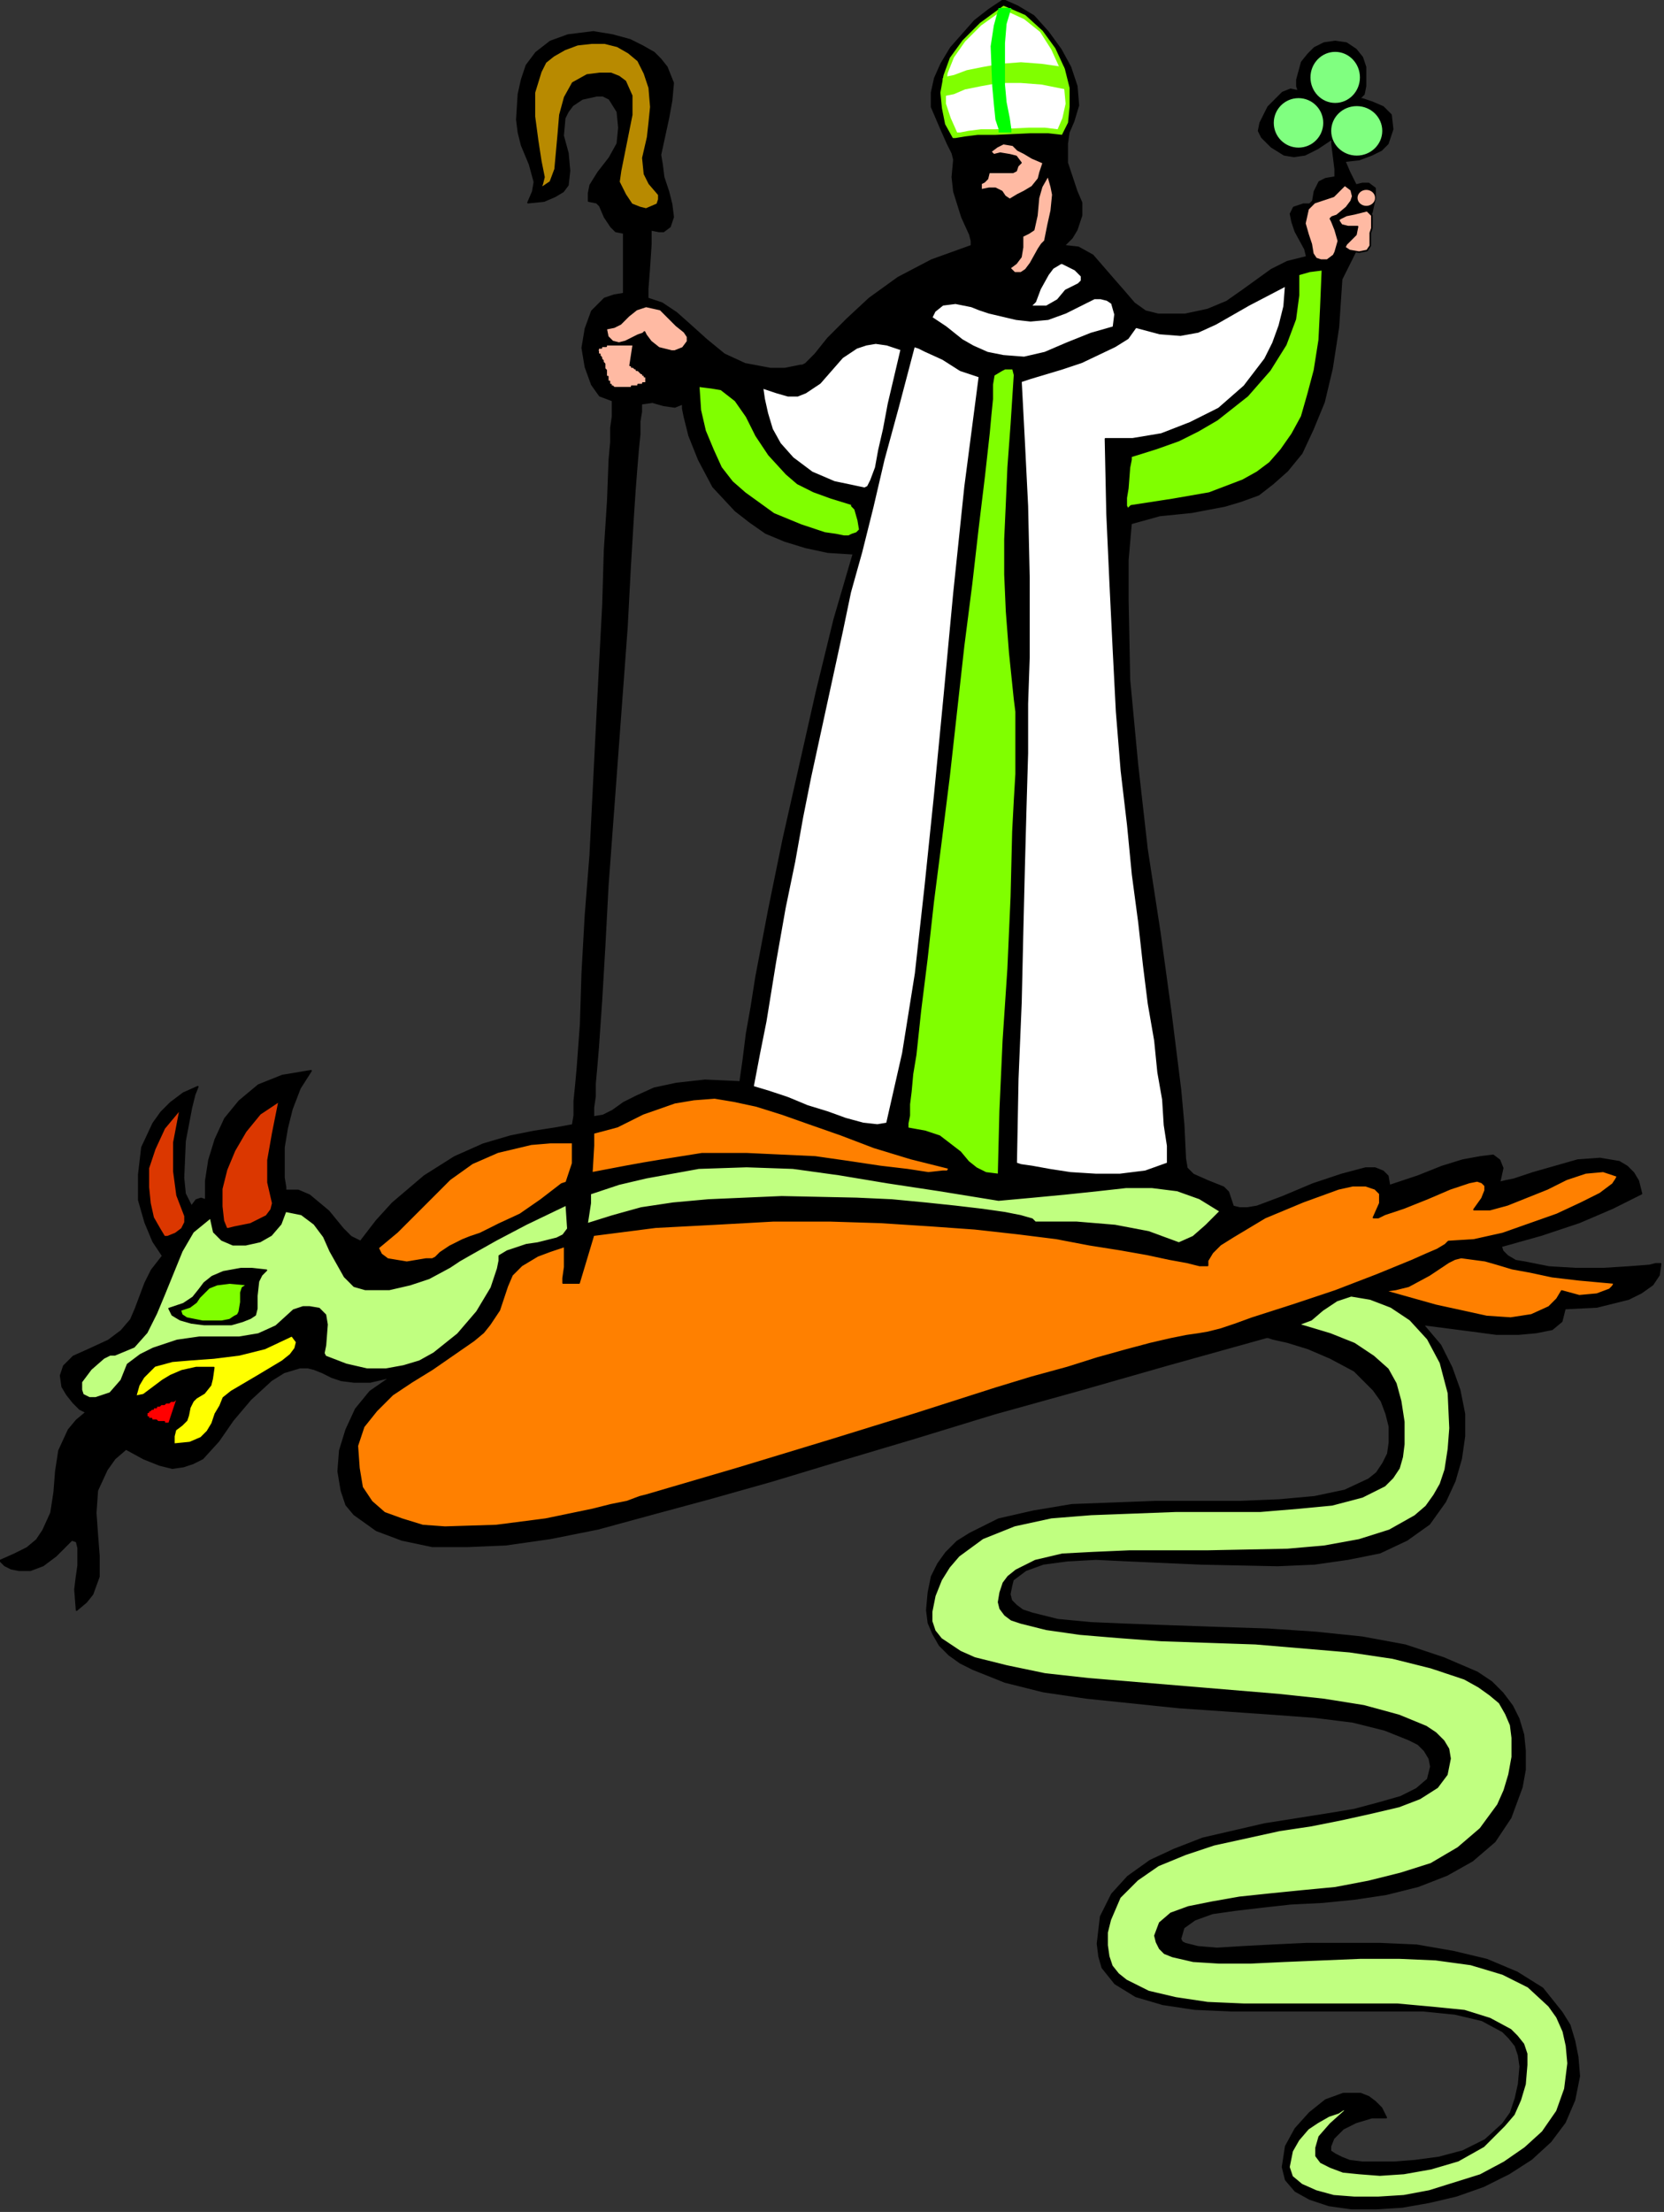<?xml version="1.0" encoding="UTF-8" standalone="no"?>
<svg
   xmlns:dc="http://purl.org/dc/elements/1.1/"
   xmlns:cc="http://creativecommons.org/ns#"
   xmlns:rdf="http://www.w3.org/1999/02/22-rdf-syntax-ns#"
   xmlns:svg="http://www.w3.org/2000/svg"
   xmlns="http://www.w3.org/2000/svg"
   xmlns:sodipodi="http://sodipodi.sourceforge.net/DTD/sodipodi-0.dtd"
   xmlns:inkscape="http://www.inkscape.org/namespaces/inkscape"
   version="1.0"
   width="88.33mm"
   height="117.37mm"
   id="svg79"
   sodipodi:docname="STPAT022.WMF">
  <rect width="100%" height="100%" fill="#333333" stroke="none"/>
  <sodipodi:namedview
     pagecolor="#ffffff"
     bordercolor="#666666"
     borderopacity="1"
     objecttolerance="10"
     gridtolerance="10"
     guidetolerance="10"
     inkscape:pageopacity="0"
     inkscape:pageshadow="2"
     inkscape:window-width="640"
     inkscape:window-height="480"
     id="namedview81" />
  <defs
     id="defs3">
    <pattern
       id="WMFhbasepattern"
       patternUnits="userSpaceOnUse"
       width="6"
       height="6"
       x="0"
       y="0" />
  </defs>
  <path
     style="fill:#000000;fill-rule:evenodd;fill-opacity:1;stroke:#000000;stroke-width:0.32px;stroke-linecap:round;stroke-linejoin:round;stroke-miterlimit:4;stroke-dasharray:none;stroke-opacity:1;"
     d="  M 272.679,19.842   L 273.639,18.882   L 273.959,17.282   L 273.959,13.441   L 273.319,11.521   L 272.039,9.921   L 270.119,8.641   L 267.878,8.321   L 265.638,8.641   L 263.718,9.601   L 262.438,10.881   L 261.157,12.481   L 260.197,16.002   L 260.197,17.282   L 260.517,18.242   L 258.917,17.922   L 257.317,18.562   L 254.436,21.442   L 252.836,24.643   L 252.516,26.243   L 253.156,27.523   L 255.077,29.443   L 257.637,31.043   L 259.557,31.363   L 261.798,31.043   L 264.358,29.763   L 267.238,27.843   L 267.238,28.803   L 267.878,33.923   L 267.878,35.524   L 265.958,35.844   L 264.678,36.484   L 263.718,38.404   L 263.398,40.324   L 262.758,40.964   L 261.478,40.964   L 259.557,41.604   L 258.917,42.884   L 259.237,44.485   L 259.877,46.405   L 261.798,49.925   L 262.118,51.205   L 262.118,51.525   L 258.277,52.485   L 255.077,54.086   L 249.316,58.246   L 246.115,60.486   L 242.275,62.086   L 237.794,63.046   L 232.353,63.046   L 229.793,62.406   L 227.553,60.806   L 225.632,58.566   L 223.392,56.006   L 219.231,51.205   L 216.351,49.605   L 213.471,49.285   L 215.071,47.685   L 216.031,46.085   L 216.991,43.204   L 216.991,40.644   L 216.031,38.404   L 214.111,32.643   L 214.111,28.803   L 214.431,26.563   L 215.391,24.322   L 216.351,21.122   L 216.031,17.282   L 214.751,13.441   L 212.831,9.921   L 210.27,6.401   L 207.39,3.2   L 204.189,1.28   L 201.309,0   L 198.428,1.92   L 195.548,4.16   L 190.747,9.601   L 188.827,12.801   L 187.547,15.682   L 186.907,18.562   L 186.907,21.442   L 188.827,25.923   L 190.107,28.803   L 191.067,30.723   L 191.387,32.003   L 191.067,35.524   L 191.387,38.404   L 192.988,43.524   L 194.588,47.045   L 194.908,48.325   L 194.908,49.285   L 186.907,52.165   L 180.186,55.686   L 174.425,59.846   L 169.944,64.007   L 166.104,67.847   L 163.543,71.047   L 161.623,72.967   L 160.983,73.287   L 160.663,73.287   L 157.463,73.928   L 154.582,73.928   L 149.461,72.967   L 145.301,71.047   L 141.78,68.167   L 138.58,65.287   L 135.699,62.726   L 132.819,60.806   L 129.939,59.846   L 129.939,57.926   L 130.259,53.765   L 130.579,48.965   L 130.579,46.085   L 132.179,46.405   L 133.139,46.405   L 134.419,45.445   L 135.059,43.524   L 134.739,40.964   L 134.099,38.404   L 133.139,35.524   L 132.819,32.963   L 132.499,31.043   L 134.099,23.682   L 134.739,20.162   L 135.059,16.642   L 133.779,13.441   L 132.499,11.841   L 131.219,10.561   L 128.978,9.281   L 126.418,8.001   L 122.898,7.041   L 119.057,6.401   L 113.936,7.041   L 110.416,8.321   L 107.535,10.561   L 105.615,13.121   L 104.655,16.002   L 104.015,18.882   L 103.695,24.002   L 104.015,26.563   L 104.655,29.123   L 106.255,32.963   L 107.215,36.484   L 106.895,38.404   L 105.935,40.644   L 109.136,40.324   L 111.376,39.364   L 112.976,38.404   L 113.936,37.124   L 114.256,34.244   L 113.936,30.723   L 112.976,27.203   L 113.296,23.682   L 113.936,22.402   L 114.896,21.122   L 116.817,19.842   L 119.697,19.202   L 120.977,19.202   L 122.258,19.842   L 123.858,22.402   L 124.178,25.603   L 123.858,28.803   L 122.258,31.683   L 120.017,34.564   L 118.417,37.124   L 118.097,38.724   L 118.097,40.324   L 119.697,40.644   L 120.337,41.284   L 121.297,43.524   L 122.578,45.445   L 123.538,46.405   L 125.138,46.725   L 125.138,58.886   L 123.218,59.206   L 121.297,59.846   L 118.737,62.406   L 117.457,65.927   L 116.817,69.767   L 117.457,73.608   L 118.737,77.128   L 120.337,79.368   L 122.898,80.328   L 122.898,83.529   L 122.578,85.769   L 122.578,88.649   L 122.258,92.169   L 121.937,100.49   L 121.297,110.411   L 120.977,121.292   L 120.337,133.454   L 119.697,145.935   L 118.417,171.538   L 117.457,183.699   L 116.817,195.22   L 116.497,205.461   L 115.857,214.102   L 115.537,217.622   L 115.217,220.823   L 115.217,223.703   L 114.896,225.623   L 111.376,226.263   L 107.215,226.903   L 102.415,227.863   L 96.974,229.463   L 91.213,232.024   L 85.132,235.864   L 78.731,241.305   L 75.531,244.825   L 72.33,248.985   L 70.41,248.025   L 68.81,246.425   L 65.929,242.905   L 62.089,239.705   L 59.849,238.744   L 57.288,238.744   L 57.288,238.104   L 56.968,236.184   L 56.968,230.104   L 57.608,226.263   L 58.568,222.423   L 60.169,218.262   L 62.409,214.742   L 56.648,215.702   L 51.847,217.622   L 48.007,220.823   L 45.126,224.343   L 43.206,228.503   L 41.926,232.664   L 41.286,236.824   L 41.286,240.665   L 40.326,240.345   L 39.366,240.665   L 38.406,241.945   L 37.125,239.384   L 36.805,236.184   L 37.125,228.823   L 38.406,222.103   L 39.046,219.542   L 39.686,217.942   L 36.805,219.222   L 34.245,221.143   L 32.325,223.063   L 30.724,225.303   L 28.484,230.104   L 27.844,235.544   L 27.844,240.665   L 29.124,245.145   L 30.724,248.985   L 32.645,251.866   L 30.404,254.746   L 29.124,257.306   L 27.204,262.427   L 26.244,264.667   L 24.323,266.907   L 21.763,268.827   L 17.603,270.748   L 14.722,272.028   L 12.802,273.948   L 12.162,275.868   L 12.482,278.108   L 13.442,279.709   L 14.722,281.309   L 16.002,282.589   L 17.282,283.229   L 15.362,284.829   L 13.762,286.749   L 11.842,290.91   L 11.202,295.07   L 10.882,299.231   L 10.241,303.391   L 8.641,306.911   L 7.361,308.832   L 5.441,310.432   L 2.88,311.712   L 0,312.992   L 0.32,313.312   L 0.96,313.952   L 2.24,314.592   L 3.841,314.912   L 6.081,314.912   L 8.641,313.952   L 11.202,312.032   L 14.402,308.832   L 15.362,309.152   L 15.682,310.432   L 15.682,313.952   L 15.362,316.192   L 15.042,318.753   L 15.362,322.913   L 17.282,321.313   L 18.563,319.713   L 19.843,316.192   L 19.843,312.032   L 19.523,307.871   L 19.203,303.391   L 19.523,298.911   L 21.443,294.75   L 23.043,292.51   L 25.284,290.59   L 28.804,292.51   L 32.005,293.79   L 34.565,294.43   L 36.805,294.11   L 38.726,293.47   L 40.646,292.51   L 43.846,288.99   L 46.727,284.829   L 50.247,280.669   L 54.408,276.828   L 56.968,275.228   L 60.169,274.268   L 61.769,274.268   L 63.049,274.588   L 64.649,275.228   L 66.57,276.188   L 68.49,276.828   L 71.05,277.148   L 74.251,277.148   L 78.411,276.188   L 74.251,279.069   L 71.37,282.589   L 69.45,286.749   L 68.17,290.91   L 67.85,295.07   L 68.49,298.911   L 69.45,301.791   L 71.05,303.711   L 75.531,306.911   L 80.652,308.832   L 86.732,310.112   L 93.773,310.112   L 101.455,309.792   L 110.416,308.512   L 120.017,306.591   L 130.579,303.711   L 142.42,300.511   L 154.902,296.99   L 168.664,292.83   L 183.706,288.349   L 199.389,283.549   L 216.671,278.748   L 234.594,273.628   L 254.116,268.187   L 254.436,268.187   L 255.397,268.507   L 258.277,269.148   L 262.438,270.428   L 266.918,272.348   L 271.719,274.908   L 275.56,278.748   L 277.16,280.989   L 278.12,283.549   L 278.76,286.109   L 278.76,289.31   L 278.44,291.55   L 277.48,293.47   L 276.2,295.39   L 274.599,296.67   L 269.799,298.911   L 263.718,300.191   L 256.677,300.831   L 248.996,301.151   L 232.033,301.151   L 215.071,301.791   L 207.39,303.071   L 200.349,304.671   L 194.588,307.551   L 192.028,309.152   L 189.787,311.392   L 188.187,313.632   L 186.907,316.192   L 186.267,319.393   L 185.947,322.913   L 186.267,325.473   L 187.227,327.714   L 188.507,329.954   L 190.427,331.874   L 192.668,333.474   L 195.228,334.754   L 201.629,337.314   L 209.31,339.235   L 217.951,340.515   L 236.514,342.435   L 255.077,343.715   L 263.718,344.355   L 271.399,345.315   L 277.8,346.915   L 282.601,348.836   L 284.521,349.796   L 285.801,351.076   L 286.761,352.676   L 287.081,354.276   L 286.441,356.836   L 284.201,358.757   L 281,360.357   L 276.52,361.637   L 271.719,362.917   L 265.958,363.877   L 253.796,365.797   L 241.315,368.678   L 235.554,370.918   L 230.753,373.158   L 226.272,376.358   L 223.072,379.879   L 220.832,384.359   L 220.192,389.8   L 220.512,392.36   L 221.152,394.6   L 223.712,397.801   L 227.873,400.361   L 233.313,401.961   L 239.714,402.921   L 247.075,403.241   L 285.481,403.241   L 291.882,403.881   L 297.323,405.161   L 301.483,407.402   L 302.763,408.682   L 304.044,410.282   L 304.684,412.202   L 305.004,414.442   L 304.684,417.963   L 304.044,420.843   L 303.083,423.723   L 301.483,425.964   L 297.963,429.164   L 293.482,431.404   L 288.681,432.684   L 283.881,433.324   L 279.72,433.644   L 276.52,433.644   L 273.319,433.644   L 270.759,433.324   L 269.159,432.684   L 267.878,432.044   L 266.918,431.404   L 266.918,430.444   L 267.558,428.844   L 269.479,426.924   L 272.039,425.644   L 275.239,424.683   L 278.12,424.683   L 277.16,422.763   L 275.88,421.483   L 274.599,420.523   L 272.999,419.883   L 269.479,419.883   L 265.958,421.163   L 262.758,423.723   L 259.877,426.924   L 257.957,430.444   L 257.317,434.604   L 257.957,437.165   L 259.877,439.405   L 262.758,441.005   L 266.598,442.285   L 271.079,442.925   L 276.2,442.925   L 281.32,442.605   L 286.761,441.645   L 292.202,440.365   L 297.643,438.445   L 302.763,435.885   L 307.244,433.004   L 311.085,429.484   L 313.965,425.644   L 315.885,421.163   L 316.845,416.363   L 316.525,412.522   L 315.885,409.322   L 314.925,406.122   L 313.325,403.561   L 309.484,398.761   L 304.364,395.56   L 298.283,393   L 291.562,391.4   L 284.201,390.12   L 276.84,389.8   L 262.118,389.8   L 255.397,390.12   L 249.316,390.44   L 244.195,390.76   L 240.354,390.44   L 237.794,389.8   L 237.154,389.48   L 236.834,388.84   L 237.474,386.6   L 239.714,384.999   L 243.235,383.719   L 247.716,383.079   L 253.156,382.439   L 258.917,381.799   L 265.318,381.479   L 271.719,380.839   L 278.12,379.879   L 284.521,378.279   L 290.282,376.038   L 295.402,373.158   L 299.883,369.318   L 303.083,364.517   L 305.324,358.437   L 305.964,354.916   L 305.964,351.076   L 305.644,347.876   L 304.684,344.675   L 303.404,342.115   L 301.483,339.555   L 299.243,337.314   L 296.363,335.394   L 289.642,332.514   L 281.96,329.954   L 273.319,328.354   L 264.038,327.393   L 254.436,326.753   L 244.515,326.433   L 235.234,326.113   L 226.593,325.793   L 218.911,325.473   L 212.19,324.833   L 207.07,323.553   L 205.149,322.913   L 203.869,321.953   L 202.909,320.993   L 202.589,319.713   L 202.909,318.113   L 203.229,316.832   L 205.79,314.912   L 209.31,313.632   L 214.111,312.992   L 219.872,312.672   L 226.593,312.992   L 240.995,313.632   L 256.357,313.952   L 263.718,313.632   L 270.439,312.672   L 276.84,311.392   L 282.28,308.832   L 286.761,305.631   L 289.962,301.151   L 291.882,296.99   L 293.162,292.51   L 293.802,288.029   L 293.802,283.549   L 292.842,278.748   L 291.242,274.268   L 289.001,269.788   L 285.481,265.627   L 295.402,266.907   L 300.203,267.547   L 304.684,267.547   L 308.204,267.227   L 311.405,266.587   L 313.325,264.987   L 313.965,262.427   L 320.366,262.107   L 326.767,260.507   L 329.327,259.227   L 331.568,257.626   L 332.848,255.706   L 333.168,253.466   L 332.208,253.466   L 330.927,253.786   L 326.767,254.106   L 321.646,254.426   L 316.205,254.426   L 310.765,254.106   L 305.964,253.146   L 304.044,252.826   L 302.443,251.866   L 301.483,250.906   L 301.163,249.946   L 309.164,247.705   L 316.845,245.145   L 323.566,242.265   L 329.327,239.384   L 328.687,236.824   L 327.727,235.224   L 326.447,233.944   L 324.847,232.984   L 321.006,232.344   L 316.525,232.664   L 307.564,235.224   L 303.724,236.504   L 302.123,236.824   L 300.843,237.144   L 301.483,234.264   L 300.843,232.664   L 299.563,231.704   L 297.003,232.024   L 293.482,232.664   L 289.321,233.944   L 284.521,235.864   L 278.76,237.784   L 278.44,235.864   L 277.48,234.904   L 275.88,234.264   L 273.959,234.264   L 269.159,235.544   L 263.398,237.464   L 257.317,240.025   L 252.196,241.945   L 250.276,242.265   L 248.676,242.265   L 247.395,241.945   L 247.075,240.985   L 246.435,239.064   L 245.475,238.104   L 242.275,236.824   L 239.394,235.544   L 238.114,234.264   L 237.794,232.344   L 237.474,225.623   L 236.834,218.582   L 234.914,203.221   L 232.673,186.899   L 230.113,170.257   L 228.193,153.296   L 226.593,136.334   L 226.272,120.332   L 226.272,112.331   L 226.913,104.971   L 232.673,103.371   L 239.074,102.731   L 245.795,101.45   L 248.996,100.49   L 252.516,99.21   L 255.397,96.97   L 258.277,94.41   L 261.157,90.889   L 263.398,86.089   L 265.638,80.648   L 267.238,73.928   L 268.519,65.607   L 269.159,56.006   L 272.359,49.605   L 275.239,42.564   L 275.88,39.684   L 275.88,37.764   L 274.599,36.804   L 273.319,36.804   L 272.039,37.124   L 270.759,34.564   L 269.799,32.323   L 272.679,32.003   L 275.239,31.043   L 277.16,30.083   L 278.44,28.803   L 279.4,25.923   L 279.08,23.042   L 277.48,21.442   L 275.239,20.482   L 273.319,19.842   L 272.679,19.842  z    M 171.225,111.051   L 166.104,110.731   L 161.623,109.771   L 157.463,108.491   L 153.622,106.891   L 150.422,104.651   L 147.541,102.41   L 143.061,97.61   L 140.18,92.169   L 138.26,87.369   L 137.3,83.529   L 136.98,81.928   L 136.98,80.968   L 135.379,81.608   L 133.139,81.288   L 130.899,80.648   L 128.658,80.968   L 128.658,82.568   L 128.338,84.489   L 128.338,87.049   L 128.018,90.249   L 127.698,94.09   L 127.378,98.25   L 127.058,103.051   L 126.418,113.612   L 125.778,125.773   L 121.937,177.618   L 121.297,189.779   L 120.657,200.661   L 120.017,209.941   L 119.697,213.782   L 119.377,217.302   L 119.377,219.862   L 119.057,222.103   L 119.057,224.023   L 120.977,223.703   L 122.898,222.743   L 125.138,221.143   L 127.698,219.862   L 131.219,218.262   L 135.699,217.302   L 141.46,216.662   L 148.501,216.982   L 149.141,212.502   L 149.781,207.381   L 150.742,201.941   L 151.702,195.86   L 154.262,182.419   L 157.143,168.337   L 163.863,138.574   L 167.384,124.173   L 171.225,111.051  z   "
     id="path5" />
  <ellipse
     style="fill:#80ff80;fill-rule:evenodd;fill-opacity:1;stroke:#000000;stroke-width:0.32px;stroke-linecap:round;stroke-linejoin:round;stroke-miterlimit:4;stroke-dasharray:none;stroke-opacity:1;"
     cx="260.517"
     cy="24.643"
     rx="5.121"
     ry="5.121"
     id="ellipse7" />
  <ellipse
     style="fill:#80ff80;fill-rule:evenodd;fill-opacity:1;stroke:#000000;stroke-width:0.32px;stroke-linecap:round;stroke-linejoin:round;stroke-miterlimit:4;stroke-dasharray:none;stroke-opacity:1;"
     cx="267.878"
     cy="15.522"
     rx="5.121"
     ry="5.281"
     id="ellipse9" />
  <ellipse
     style="fill:#80ff80;fill-rule:evenodd;fill-opacity:1;stroke:#000000;stroke-width:0.32px;stroke-linecap:round;stroke-linejoin:round;stroke-miterlimit:4;stroke-dasharray:none;stroke-opacity:1;"
     cx="272.199"
     cy="26.243"
     rx="5.281"
     ry="5.121"
     id="ellipse11" />
  <path
     style="fill:#80ff00;fill-rule:evenodd;fill-opacity:1;stroke:#000000;stroke-width:0.32px;stroke-linecap:round;stroke-linejoin:round;stroke-miterlimit:4;stroke-dasharray:none;stroke-opacity:1;"
     d="  M 201.309,0.96   L 196.508,4.48   L 192.988,8.001   L 190.427,11.521   L 189.147,15.042   L 188.507,18.562   L 188.827,21.762   L 189.467,24.963   L 191.067,27.843   L 191.707,27.843   L 193.628,27.523   L 196.188,27.203   L 199.709,27.203   L 206.75,26.883   L 210.27,26.883   L 213.151,27.203   L 214.431,24.643   L 214.751,21.442   L 214.751,17.602   L 213.791,13.761   L 211.87,9.601   L 209.31,6.081   L 205.79,2.88   L 201.309,0.96  z "
     id="path13" />
  <path
     style="fill:#ffffff;fill-rule:evenodd;fill-opacity:1;stroke:none;"
     d="  M 201.309,1.92   L 196.828,5.121   L 193.628,8.321   L 191.387,11.521   L 190.107,14.722   L 189.787,17.922   L 189.787,20.802   L 190.747,23.682   L 192.028,26.563   L 192.668,26.563   L 194.268,26.243   L 196.828,25.923   L 199.709,25.923   L 206.43,25.603   L 209.63,25.603   L 212.19,25.923   L 213.151,23.682   L 213.791,20.802   L 213.471,17.282   L 212.51,13.441   L 210.91,9.921   L 208.67,6.401   L 205.469,3.84   L 201.309,1.92  z "
     id="path15" />
  <path
     style="fill:#80ff00;fill-rule:evenodd;fill-opacity:1;stroke:none;"
     d="  M 189.147,15.682   L 189.147,19.522   L 189.787,19.202   L 191.387,18.882   L 193.628,17.922   L 196.828,17.282   L 200.349,16.642   L 204.829,16.642   L 208.99,16.962   L 213.791,17.922   L 213.791,15.362   L 213.471,13.441   L 208.99,12.801   L 204.829,12.481   L 200.669,12.801   L 197.148,13.441   L 193.948,14.081   L 191.387,15.042   L 189.787,15.362   L 189.147,15.682  z "
     id="path17" />
  <path
     style="fill:#00ff00;fill-rule:evenodd;fill-opacity:1;stroke:none;"
     d="  M 200.349,1.6   L 199.389,5.121   L 198.749,9.281   L 199.069,17.282   L 199.389,20.802   L 199.709,24.002   L 200.349,25.923   L 200.349,26.563   L 202.909,26.563   L 202.909,25.923   L 202.589,23.682   L 201.949,20.482   L 201.629,16.962   L 201.629,8.641   L 201.949,4.8   L 202.909,1.6   L 200.349,1.6  z "
     id="path19" />
  <path
     style="fill:#ffbaa3;fill-rule:evenodd;fill-opacity:1;stroke:#000000;stroke-width:0.32px;stroke-linecap:round;stroke-linejoin:round;stroke-miterlimit:4;stroke-dasharray:none;stroke-opacity:1;"
     d="  M 209.31,32.643   L 207.07,31.683   L 205.469,30.723   L 204.189,30.083   L 203.229,29.123   L 201.309,28.803   L 200.029,29.443   L 198.749,30.403   L 199.389,31.043   L 200.669,30.723   L 202.589,31.043   L 203.869,31.363   L 204.829,32.643   L 204.189,33.283   L 203.869,34.244   L 203.229,34.564   L 198.428,34.564   L 198.108,35.844   L 197.468,36.484   L 196.828,36.804   L 196.828,38.084   L 198.428,37.764   L 199.709,37.764   L 200.989,38.404   L 201.629,39.364   L 202.589,40.004   L 204.189,39.044   L 205.469,38.404   L 207.07,37.444   L 208.35,35.844   L 208.67,34.564   L 209.31,32.643  z "
     id="path21" />
  <path
     style="fill:#ffbaa3;fill-rule:evenodd;fill-opacity:1;stroke:#000000;stroke-width:0.32px;stroke-linecap:round;stroke-linejoin:round;stroke-miterlimit:4;stroke-dasharray:none;stroke-opacity:1;"
     d="  M 210.27,35.204   L 208.99,37.444   L 208.35,39.684   L 208.03,43.204   L 207.39,46.085   L 206.43,46.725   L 205.149,47.365   L 205.149,49.605   L 204.829,51.525   L 203.869,52.805   L 202.589,53.765   L 203.549,54.726   L 204.829,54.726   L 205.79,54.086   L 206.75,52.805   L 208.35,49.925   L 208.99,48.965   L 209.63,48.325   L 210.27,45.125   L 210.91,42.244   L 211.23,39.044   L 210.91,37.444   L 210.27,35.204  z "
     id="path23" />
  <path
     style="fill:#ffffff;fill-rule:evenodd;fill-opacity:1;stroke:#000000;stroke-width:0.32px;stroke-linecap:round;stroke-linejoin:round;stroke-miterlimit:4;stroke-dasharray:none;stroke-opacity:1;"
     d="  M 212.831,52.805   L 211.23,53.765   L 210.27,55.046   L 208.67,57.926   L 207.71,60.486   L 207.07,61.126   L 206.11,61.446   L 209.95,61.446   L 212.19,60.166   L 213.791,58.246   L 216.351,56.966   L 216.991,56.326   L 216.991,55.366   L 215.711,54.086   L 213.791,53.125   L 213.151,52.805   L 212.831,52.805  z "
     id="path25" />
  <path
     style="fill:#ffffff;fill-rule:evenodd;fill-opacity:1;stroke:#000000;stroke-width:0.32px;stroke-linecap:round;stroke-linejoin:round;stroke-miterlimit:4;stroke-dasharray:none;stroke-opacity:1;"
     d="  M 180.826,70.087   L 177.946,69.127   L 175.705,68.807   L 173.785,69.127   L 171.865,69.767   L 168.984,71.687   L 164.504,76.808   L 161.623,78.728   L 160.023,79.368   L 158.103,79.368   L 155.862,78.728   L 152.982,77.768   L 153.302,80.008   L 153.942,82.888   L 154.902,86.089   L 156.502,88.969   L 159.063,91.849   L 162.903,94.73   L 167.384,96.65   L 173.465,97.93   L 174.105,97.61   L 174.745,96.33   L 175.705,93.77   L 176.345,90.249   L 177.305,86.089   L 178.266,80.968   L 180.826,70.087  z "
     id="path27" />
  <path
     style="fill:#ffbaa3;fill-rule:evenodd;fill-opacity:1;stroke:#000000;stroke-width:0.32px;stroke-linecap:round;stroke-linejoin:round;stroke-miterlimit:4;stroke-dasharray:none;stroke-opacity:1;"
     d="  M 129.619,61.446   L 127.698,62.086   L 126.098,63.366   L 124.498,64.967   L 123.218,65.607   L 121.617,65.927   L 121.937,67.527   L 122.898,68.487   L 124.178,68.807   L 125.458,68.487   L 128.018,67.207   L 128.978,66.887   L 129.299,66.567   L 129.619,67.207   L 130.579,68.487   L 132.179,69.767   L 134.739,70.407   L 135.379,70.407   L 136.98,69.767   L 137.94,68.487   L 137.94,67.527   L 137.3,66.567   L 135.699,65.287   L 135.059,64.647   L 134.099,63.687   L 132.499,62.086   L 129.619,61.446  z "
     id="path29" />
  <path
     style="fill:#ffbaa3;fill-rule:evenodd;fill-opacity:1;stroke:#000000;stroke-width:0.32px;stroke-linecap:round;stroke-linejoin:round;stroke-miterlimit:4;stroke-dasharray:none;stroke-opacity:1;"
     d="  M 127.058,69.127   L 121.617,69.127   L 121.617,69.447   L 120.657,69.447   L 120.657,69.767   L 120.017,69.767   L 120.017,70.087   L 119.697,70.087   L 120.017,70.407   L 120.017,71.047   L 120.337,71.047   L 120.337,71.367   L 120.657,71.687   L 120.657,72.007   L 120.977,72.327   L 120.977,72.647   L 121.297,72.967   L 121.297,73.928   L 121.617,74.248   L 121.617,75.528   L 121.937,75.528   L 121.937,76.488   L 122.258,76.488   L 122.258,77.128   L 122.578,77.128   L 122.578,77.448   L 122.898,77.448   L 123.218,77.768   L 126.738,77.768   L 126.738,77.448   L 128.018,77.448   L 128.018,77.128   L 128.978,77.128   L 128.978,76.808   L 129.619,76.808   L 129.619,75.528   L 129.299,75.528   L 129.299,75.208   L 128.978,75.208   L 128.978,74.888   L 128.658,74.888   L 128.018,74.248   L 127.698,74.248   L 127.698,73.928   L 127.378,73.928   L 127.058,73.608   L 126.738,73.608   L 126.738,73.287   L 126.418,73.287   L 127.058,69.127  z "
     id="path31" />
  <path
     style="fill:#80ff00;fill-rule:evenodd;fill-opacity:1;stroke:#000000;stroke-width:0.32px;stroke-linecap:round;stroke-linejoin:round;stroke-miterlimit:4;stroke-dasharray:none;stroke-opacity:1;"
     d="  M 170.905,101.13   L 166.744,99.85   L 163.223,98.57   L 160.023,96.97   L 157.783,95.05   L 154.262,91.209   L 151.702,87.369   L 149.781,83.529   L 147.541,80.328   L 144.661,78.088   L 142.74,77.768   L 140.18,77.448   L 140.5,82.248   L 141.46,86.409   L 143.061,90.249   L 144.661,93.77   L 146.901,96.65   L 149.461,98.89   L 155.222,103.051   L 160.663,105.291   L 165.464,106.891   L 167.704,107.211   L 169.304,107.531   L 170.264,107.531   L 170.905,107.211   L 171.865,106.891   L 172.505,106.251   L 172.185,104.331   L 171.545,102.09   L 170.905,101.45   L 170.905,101.13  z "
     id="path33" />
  <path
     style="fill:#80ff00;fill-rule:evenodd;fill-opacity:1;stroke:#000000;stroke-width:0.32px;stroke-linecap:round;stroke-linejoin:round;stroke-miterlimit:4;stroke-dasharray:none;stroke-opacity:1;"
     d="  M 226.913,91.529   L 232.033,89.929   L 236.514,88.329   L 240.354,86.409   L 244.195,84.169   L 250.276,79.368   L 254.757,74.248   L 257.957,69.127   L 259.877,64.007   L 260.517,59.206   L 260.517,55.046   L 262.758,54.406   L 265.318,54.086   L 264.998,61.766   L 264.678,68.167   L 263.718,74.248   L 262.438,79.048   L 261.157,83.529   L 259.237,87.049   L 256.997,90.249   L 254.757,92.809   L 252.196,94.73   L 249.316,96.33   L 242.595,98.89   L 235.234,100.17   L 226.913,101.45   L 226.272,102.09   L 225.952,101.45   L 225.952,99.85   L 226.272,97.93   L 226.593,93.77   L 226.913,92.169   L 226.913,91.529  z "
     id="path35" />
  <path
     style="fill:#80ff00;fill-rule:evenodd;fill-opacity:1;stroke:#000000;stroke-width:0.32px;stroke-linecap:round;stroke-linejoin:round;stroke-miterlimit:4;stroke-dasharray:none;stroke-opacity:1;"
     d="  M 203.549,75.208   L 203.229,73.928   L 201.629,73.928   L 200.989,74.248   L 199.389,75.208   L 199.069,77.128   L 199.069,80.008   L 198.749,83.209   L 198.428,86.729   L 197.468,95.37   L 196.188,105.931   L 194.908,117.132   L 193.308,129.613   L 190.427,155.536   L 188.827,168.337   L 187.227,180.818   L 185.947,192.34   L 184.666,202.581   L 183.706,211.542   L 183.066,215.382   L 182.746,218.902   L 182.426,221.463   L 182.426,223.703   L 182.106,225.303   L 182.106,226.263   L 185.627,226.903   L 188.507,227.863   L 192.668,231.064   L 194.268,232.984   L 195.868,234.264   L 197.788,235.224   L 200.349,235.544   L 200.669,222.743   L 201.309,208.661   L 202.269,194.26   L 202.909,179.858   L 203.229,166.737   L 203.549,160.656   L 203.869,155.216   L 203.869,142.735   L 203.549,140.174   L 202.589,130.893   L 201.949,122.573   L 201.629,115.212   L 201.629,108.171   L 201.949,101.13   L 202.269,93.77   L 202.909,85.129   L 203.549,75.208  z "
     id="path37" />
  <path
     style="fill:#ffffff;fill-rule:evenodd;fill-opacity:1;stroke:#000000;stroke-width:0.32px;stroke-linecap:round;stroke-linejoin:round;stroke-miterlimit:4;stroke-dasharray:none;stroke-opacity:1;"
     d="  M 257.957,57.286   L 250.596,61.126   L 243.875,64.967   L 240.354,66.567   L 236.834,67.207   L 232.673,66.887   L 227.873,65.607   L 226.272,67.847   L 223.712,69.447   L 216.991,72.647   L 213.151,73.928   L 206.75,75.848   L 204.829,76.488   L 205.469,88.649   L 206.11,101.45   L 206.43,115.852   L 206.43,131.853   L 206.11,141.134   L 206.11,151.055   L 205.79,161.937   L 205.469,173.778   L 205.149,186.899   L 204.829,200.981   L 204.189,216.342   L 203.869,233.304   L 204.829,233.624   L 207.07,233.944   L 210.59,234.584   L 214.751,235.224   L 219.872,235.544   L 224.672,235.544   L 229.793,234.904   L 234.274,233.304   L 234.274,229.784   L 233.634,225.623   L 233.313,220.503   L 232.353,215.062   L 231.713,208.661   L 230.433,201.301   L 229.473,193.62   L 228.513,184.979   L 227.233,175.378   L 226.272,165.457   L 224.992,154.576   L 224.032,142.735   L 223.392,130.253   L 222.752,117.132   L 222.112,103.051   L 221.792,88.009   L 227.233,88.009   L 232.993,87.049   L 238.754,84.809   L 244.515,81.928   L 249.636,77.448   L 253.796,72.007   L 255.397,68.807   L 256.677,65.287   L 257.637,61.446   L 257.957,57.286  z "
     id="path39" />
  <path
     style="fill:#ffffff;fill-rule:evenodd;fill-opacity:1;stroke:#000000;stroke-width:0.32px;stroke-linecap:round;stroke-linejoin:round;stroke-miterlimit:4;stroke-dasharray:none;stroke-opacity:1;"
     d="  M 196.508,75.528   L 192.668,74.248   L 189.147,72.007   L 185.627,70.407   L 184.346,69.767   L 183.386,69.447   L 180.186,81.608   L 177.305,92.169   L 175.065,101.77   L 172.825,110.731   L 170.584,118.732   L 168.984,126.413   L 162.583,155.856   L 160.983,163.857   L 159.383,172.818   L 157.463,182.099   L 155.542,192.98   L 153.622,204.821   L 152.342,211.222   L 151.062,217.942   L 154.262,218.902   L 158.103,220.183   L 161.943,221.783   L 166.104,223.063   L 169.624,224.343   L 173.145,225.303   L 176.025,225.623   L 177.946,225.303   L 181.146,211.222   L 183.706,195.22   L 185.627,177.938   L 187.547,159.376   L 189.467,139.534   L 191.387,119.052   L 193.628,97.61   L 196.508,75.528  z "
     id="path41" />
  <path
     style="fill:#ffffff;fill-rule:evenodd;fill-opacity:1;stroke:#000000;stroke-width:0.32px;stroke-linecap:round;stroke-linejoin:round;stroke-miterlimit:4;stroke-dasharray:none;stroke-opacity:1;"
     d="  M 217.631,60.806   L 213.791,62.726   L 210.27,64.007   L 206.75,64.327   L 203.869,64.007   L 198.428,62.726   L 196.508,62.086   L 194.908,61.446   L 191.707,60.806   L 189.147,61.126   L 187.547,62.406   L 186.907,63.687   L 189.787,65.607   L 192.988,68.167   L 195.228,69.447   L 198.108,70.727   L 201.309,71.367   L 205.469,71.687   L 209.63,70.727   L 214.111,68.807   L 218.911,66.887   L 223.392,65.607   L 223.712,63.046   L 223.072,60.806   L 222.112,60.166   L 220.832,59.846   L 219.551,59.846   L 217.631,60.806  z "
     id="path43" />
  <path
     style="fill:#ffbaa3;fill-rule:evenodd;fill-opacity:1;stroke:#000000;stroke-width:0.32px;stroke-linecap:round;stroke-linejoin:round;stroke-miterlimit:4;stroke-dasharray:none;stroke-opacity:1;"
     d="  M 262.438,41.924   L 263.718,40.644   L 267.558,39.364   L 269.799,37.124   L 271.079,38.084   L 271.399,39.364   L 271.079,40.324   L 270.119,41.604   L 268.198,43.204   L 267.238,43.524   L 266.918,43.844   L 267.238,44.485   L 267.878,46.085   L 268.519,48.325   L 267.878,50.565   L 267.558,51.205   L 266.278,52.165   L 264.998,52.165   L 264.038,51.845   L 263.398,50.885   L 263.078,48.965   L 262.438,47.045   L 261.798,44.805   L 262.438,41.924  z "
     id="path45" />
  <ellipse
     style="fill:#ffbaa3;fill-rule:evenodd;fill-opacity:1;stroke:none;"
     cx="274.119"
     cy="39.684"
     rx="1.76"
     ry="1.6"
     id="ellipse47" />
  <path
     style="fill:#ffbaa3;fill-rule:evenodd;fill-opacity:1;stroke:#000000;stroke-width:0.32px;stroke-linecap:round;stroke-linejoin:round;stroke-miterlimit:4;stroke-dasharray:none;stroke-opacity:1;"
     d="  M 274.279,42.244   L 271.719,42.884   L 270.119,43.204   L 268.839,43.844   L 268.519,44.165   L 269.159,45.125   L 270.439,45.445   L 272.359,45.445   L 272.039,47.045   L 270.119,48.965   L 269.799,49.605   L 270.759,50.245   L 272.679,50.565   L 274.279,50.245   L 274.919,49.285   L 274.919,46.725   L 275.239,45.765   L 275.239,43.204   L 274.279,42.244  z "
     id="path49" />
  <path
     style="fill:#b88a00;fill-rule:evenodd;fill-opacity:1;stroke:#000000;stroke-width:0.32px;stroke-linecap:round;stroke-linejoin:round;stroke-miterlimit:4;stroke-dasharray:none;stroke-opacity:1;"
     d="  M 132.179,39.044   L 130.259,36.804   L 129.299,34.884   L 128.978,31.683   L 129.939,27.523   L 130.259,24.643   L 130.579,21.442   L 130.259,17.602   L 129.299,14.722   L 128.018,12.161   L 126.098,10.561   L 123.858,9.281   L 121.297,8.641   L 118.737,8.641   L 115.857,8.961   L 113.296,9.921   L 111.056,11.201   L 109.456,12.481   L 108.496,14.401   L 107.215,18.562   L 107.215,23.362   L 107.855,28.163   L 108.496,32.323   L 109.136,35.524   L 108.816,36.804   L 108.496,37.764   L 110.416,36.484   L 111.376,33.923   L 112.016,26.883   L 112.336,23.042   L 113.296,19.522   L 114.896,16.642   L 117.777,15.042   L 120.337,14.722   L 122.578,14.722   L 124.178,15.362   L 125.458,16.322   L 126.738,19.202   L 126.738,23.042   L 125.138,31.043   L 124.498,34.244   L 124.178,36.484   L 125.458,39.044   L 126.738,40.964   L 128.338,41.604   L 129.619,41.924   L 131.859,40.964   L 132.179,40.004   L 132.179,39.044  z "
     id="path51" />
  <path
     style="fill:#db3700;fill-rule:evenodd;fill-opacity:1;stroke:#000000;stroke-width:0.32px;stroke-linecap:round;stroke-linejoin:round;stroke-miterlimit:4;stroke-dasharray:none;stroke-opacity:1;"
     d="  M 36.165,222.423   L 32.965,226.263   L 31.044,230.424   L 29.764,234.264   L 29.764,238.104   L 30.084,241.305   L 30.724,244.185   L 32.005,246.425   L 32.965,248.025   L 33.605,248.025   L 35.205,247.385   L 36.485,246.425   L 37.125,245.145   L 37.125,243.865   L 35.525,239.705   L 34.885,234.904   L 34.885,229.143   L 36.165,222.423  z "
     id="path53" />
  <path
     style="fill:#c0ff80;fill-rule:evenodd;fill-opacity:1;stroke:#000000;stroke-width:0.32px;stroke-linecap:round;stroke-linejoin:round;stroke-miterlimit:4;stroke-dasharray:none;stroke-opacity:1;"
     d="  M 113.616,241.625   L 105.615,245.465   L 99.534,248.665   L 94.414,251.546   L 92.173,252.826   L 90.253,254.106   L 86.092,256.346   L 82.252,257.626   L 78.091,258.586   L 73.291,258.586   L 71.05,257.946   L 69.13,256.026   L 66.25,250.906   L 64.969,248.025   L 63.049,245.465   L 60.489,243.545   L 57.288,242.905   L 56.328,245.465   L 54.408,247.705   L 52.167,248.985   L 49.287,249.626   L 46.727,249.626   L 44.486,248.665   L 42.886,247.065   L 42.246,244.185   L 38.726,247.065   L 36.485,250.906   L 32.965,259.547   L 31.364,263.387   L 29.444,267.227   L 26.884,270.108   L 23.043,271.708   L 22.083,271.708   L 20.803,272.348   L 18.243,274.588   L 16.322,277.148   L 16.322,278.748   L 16.642,279.709   L 17.923,280.349   L 19.203,280.349   L 22.083,279.389   L 24.323,276.828   L 25.604,273.628   L 28.164,271.708   L 30.724,270.428   L 35.525,268.827   L 40.006,268.187   L 48.007,268.187   L 51.847,267.547   L 55.368,265.947   L 58.888,262.747   L 60.809,262.107   L 62.089,262.107   L 64.009,262.427   L 65.289,263.707   L 65.609,265.627   L 65.289,269.788   L 64.969,271.388   L 65.289,272.028   L 69.45,273.628   L 73.611,274.588   L 77.451,274.588   L 80.972,273.948   L 84.172,272.988   L 87.052,271.388   L 91.853,267.547   L 95.694,263.067   L 98.574,258.266   L 99.854,254.426   L 100.174,252.826   L 100.174,251.866   L 101.775,250.906   L 105.615,249.626   L 107.855,249.305   L 111.696,248.345   L 112.976,247.705   L 113.936,246.425   L 113.616,241.625  z "
     id="path55" />
  <path
     style="fill:#000000;fill-rule:evenodd;fill-opacity:1;stroke:#000000;stroke-width:0.32px;stroke-linecap:round;stroke-linejoin:round;stroke-miterlimit:4;stroke-dasharray:none;stroke-opacity:1;"
     d="  M 53.448,254.746   L 50.567,254.426   L 48.327,254.426   L 44.806,255.066   L 42.566,256.026   L 40.966,257.306   L 40.006,258.586   L 38.726,260.187   L 36.805,261.467   L 33.925,262.427   L 34.565,263.707   L 36.165,264.667   L 38.406,265.307   L 40.966,265.627   L 46.407,265.627   L 48.647,264.987   L 50.247,264.347   L 51.207,263.707   L 51.527,262.427   L 51.527,259.867   L 51.847,256.986   L 52.488,255.706   L 53.448,254.746  z "
     id="path57" />
  <path
     style="fill:#80ff00;fill-rule:evenodd;fill-opacity:1;stroke:#000000;stroke-width:0.32px;stroke-linecap:round;stroke-linejoin:round;stroke-miterlimit:4;stroke-dasharray:none;stroke-opacity:1;"
     d="  M 49.607,257.626   L 46.087,257.306   L 43.526,257.626   L 41.926,258.266   L 40.006,260.187   L 39.366,261.147   L 38.085,262.107   L 36.165,262.747   L 36.485,263.707   L 37.445,264.347   L 40.646,264.987   L 44.486,264.987   L 46.087,264.667   L 47.047,264.027   L 47.687,263.707   L 48.007,263.067   L 48.327,261.147   L 48.327,259.227   L 48.647,258.266   L 49.607,257.626  z "
     id="path59" />
  <path
     style="fill:#ffff00;fill-rule:evenodd;fill-opacity:1;stroke:#000000;stroke-width:0.32px;stroke-linecap:round;stroke-linejoin:round;stroke-miterlimit:4;stroke-dasharray:none;stroke-opacity:1;"
     d="  M 58.568,267.867   L 53.128,270.428   L 48.007,271.708   L 42.886,272.348   L 38.406,272.668   L 34.565,272.988   L 31.044,273.948   L 28.804,276.188   L 27.844,277.788   L 27.204,280.029   L 28.804,279.709   L 30.084,278.748   L 32.645,276.828   L 34.245,275.868   L 36.485,274.908   L 39.366,274.268   L 42.886,274.268   L 42.566,276.508   L 42.246,277.788   L 40.966,279.389   L 39.366,280.349   L 38.726,280.989   L 38.085,282.269   L 37.765,283.869   L 37.445,284.829   L 36.485,285.789   L 35.205,286.749   L 34.885,288.029   L 34.885,289.63   L 38.085,289.31   L 40.326,288.349   L 41.606,287.069   L 42.566,285.469   L 43.206,283.549   L 44.166,281.949   L 44.806,280.349   L 46.407,279.069   L 51.847,275.868   L 56.648,272.988   L 58.248,271.708   L 59.208,270.428   L 59.529,269.148   L 58.568,267.867  z "
     id="path61" />
  <path
     style="fill:#db3700;fill-rule:evenodd;fill-opacity:1;stroke:#000000;stroke-width:0.32px;stroke-linecap:round;stroke-linejoin:round;stroke-miterlimit:4;stroke-dasharray:none;stroke-opacity:1;"
     d="  M 56.008,220.823   L 52.167,223.383   L 49.287,226.903   L 47.047,230.744   L 45.447,234.584   L 44.486,238.424   L 44.486,241.945   L 44.806,244.825   L 45.447,246.425   L 45.767,246.425   L 47.047,246.105   L 50.247,245.465   L 53.448,243.865   L 54.408,242.585   L 54.728,241.305   L 53.768,237.144   L 53.768,232.664   L 54.728,227.223   L 56.008,220.823  z "
     id="path63" />
  <path
     style="fill:#ff0000;fill-rule:evenodd;fill-opacity:1;stroke:#000000;stroke-width:0.32px;stroke-linecap:round;stroke-linejoin:round;stroke-miterlimit:4;stroke-dasharray:none;stroke-opacity:1;"
     d="  M 35.525,280.669   L 35.205,280.669   L 34.885,280.989   L 34.245,280.989   L 33.925,281.309   L 33.285,281.309   L 32.965,281.629   L 32.325,281.629   L 32.005,281.949   L 31.364,281.949   L 31.364,282.269   L 30.724,282.269   L 30.724,282.589   L 30.404,282.589   L 30.084,282.909   L 29.764,282.909   L 29.764,283.229   L 29.444,283.229   L 29.444,284.189   L 29.764,284.189   L 29.764,284.509   L 30.404,284.509   L 30.404,284.829   L 31.364,284.829   L 31.685,285.149   L 32.965,285.149   L 32.965,285.469   L 33.925,285.469   L 35.525,280.669  z "
     id="path65" />
  <path
     style="fill:#ff8000;fill-rule:evenodd;fill-opacity:1;stroke:#000000;stroke-width:0.32px;stroke-linecap:round;stroke-linejoin:round;stroke-miterlimit:4;stroke-dasharray:none;stroke-opacity:1;"
     d="  M 114.896,229.143   L 110.416,229.143   L 106.575,229.463   L 99.854,231.064   L 94.734,233.304   L 90.253,236.504   L 83.212,243.545   L 79.691,247.065   L 75.851,250.266   L 76.491,251.546   L 77.771,252.506   L 81.612,253.146   L 85.452,252.506   L 86.732,252.506   L 87.373,252.186   L 88.333,251.226   L 90.253,249.946   L 92.813,248.665   L 94.414,248.025   L 96.334,247.385   L 100.174,245.465   L 104.335,243.545   L 108.496,240.665   L 112.656,237.464   L 113.616,237.144   L 113.936,236.184   L 114.896,233.304   L 114.896,229.143  z "
     id="path67" />
  <path
     style="fill:#ff8000;fill-rule:evenodd;fill-opacity:1;stroke:#000000;stroke-width:0.32px;stroke-linecap:round;stroke-linejoin:round;stroke-miterlimit:4;stroke-dasharray:none;stroke-opacity:1;"
     d="  M 190.427,234.264   L 182.746,232.344   L 175.385,230.104   L 168.664,227.543   L 162.263,225.303   L 156.822,223.383   L 151.702,221.783   L 147.221,220.823   L 143.381,220.183   L 139.22,220.503   L 135.379,221.143   L 128.978,223.383   L 123.858,225.943   L 119.057,227.223   L 119.057,229.784   L 118.737,235.224   L 125.458,233.944   L 128.978,233.304   L 132.819,232.664   L 140.82,231.384   L 149.781,231.384   L 163.543,232.024   L 170.264,232.984   L 176.665,233.944   L 182.106,234.584   L 186.267,235.224   L 189.147,234.904   L 190.107,234.904   L 190.427,234.264  z "
     id="path69" />
  <path
     style="fill:#ff8000;fill-rule:evenodd;fill-opacity:1;stroke:#000000;stroke-width:0.32px;stroke-linecap:round;stroke-linejoin:round;stroke-miterlimit:4;stroke-dasharray:none;stroke-opacity:1;"
     d="  M 324.527,235.864   L 321.646,234.904   L 318.126,235.224   L 314.285,236.504   L 310.445,238.424   L 302.443,241.625   L 298.923,242.585   L 295.722,242.585   L 297.323,240.345   L 297.963,238.744   L 297.963,237.784   L 297.323,237.144   L 296.363,236.824   L 294.762,237.144   L 290.922,238.424   L 286.441,240.345   L 281.64,242.265   L 277.8,243.545   L 276.52,244.185   L 275.56,244.185   L 276.84,241.305   L 276.84,239.384   L 275.88,238.424   L 273.959,237.784   L 271.399,237.784   L 268.519,238.424   L 261.478,240.985   L 253.796,244.185   L 247.395,248.025   L 244.835,249.626   L 243.235,251.226   L 242.275,252.826   L 242.275,253.786   L 240.675,253.786   L 238.114,253.146   L 234.594,252.506   L 230.113,251.546   L 224.672,250.586   L 218.591,249.626   L 211.87,248.345   L 204.189,247.385   L 195.548,246.425   L 186.587,245.785   L 176.665,245.145   L 166.424,244.825   L 155.222,244.825   L 143.701,245.465   L 131.539,246.105   L 119.057,247.705   L 116.177,257.306   L 112.976,257.306   L 112.976,256.346   L 113.296,254.106   L 113.296,249.946   L 110.416,250.906   L 107.855,251.866   L 104.655,253.786   L 102.735,255.706   L 101.775,257.946   L 100.174,262.747   L 98.254,265.627   L 96.974,267.227   L 95.054,268.827   L 86.732,274.588   L 82.572,277.148   L 78.731,279.709   L 75.531,282.909   L 72.97,286.109   L 71.69,289.95   L 72.01,294.43   L 72.65,298.271   L 74.571,301.151   L 77.131,303.391   L 80.652,304.671   L 84.812,305.951   L 89.293,306.271   L 99.534,305.951   L 109.456,304.671   L 118.737,302.751   L 122.578,301.791   L 125.778,301.151   L 128.338,300.191   L 129.619,299.871   L 148.181,294.43   L 166.104,288.99   L 183.706,283.549   L 199.709,278.428   L 207.07,276.188   L 214.111,274.268   L 220.192,272.348   L 225.952,270.748   L 230.753,269.468   L 234.914,268.507   L 238.114,267.867   L 240.354,267.547   L 242.275,267.227   L 244.835,266.587   L 247.716,265.627   L 251.236,264.347   L 259.237,261.787   L 267.878,258.906   L 276.2,255.706   L 283.241,252.826   L 286.121,251.546   L 288.361,250.586   L 289.962,249.626   L 290.602,248.985   L 295.722,248.665   L 301.483,247.385   L 312.365,243.545   L 317.165,241.305   L 321.006,239.384   L 323.566,237.464   L 324.207,236.504   L 324.527,235.864  z "
     id="path71" />
  <path
     style="fill:#ff8000;fill-rule:evenodd;fill-opacity:1;stroke:#000000;stroke-width:0.32px;stroke-linecap:round;stroke-linejoin:round;stroke-miterlimit:4;stroke-dasharray:none;stroke-opacity:1;"
     d="  M 323.886,257.306   L 316.845,256.666   L 311.405,256.026   L 306.924,255.066   L 303.404,254.426   L 300.203,253.466   L 297.963,252.826   L 293.162,252.186   L 291.882,252.506   L 290.602,253.146   L 286.761,255.706   L 282.601,257.946   L 280.04,258.586   L 277.8,258.906   L 288.041,261.787   L 298.283,264.027   L 303.083,264.347   L 307.244,263.707   L 310.765,262.107   L 312.365,260.507   L 313.325,258.906   L 316.845,259.867   L 320.366,259.547   L 322.926,258.586   L 323.566,257.946   L 323.886,257.306  z "
     id="path73" />
  <path
     style="fill:#c0ff80;fill-rule:evenodd;fill-opacity:1;stroke:#000000;stroke-width:0.32px;stroke-linecap:round;stroke-linejoin:round;stroke-miterlimit:4;stroke-dasharray:none;stroke-opacity:1;"
     d="  M 244.835,242.905   L 240.675,240.345   L 236.194,238.744   L 231.073,238.104   L 225.952,238.104   L 220.192,238.744   L 214.111,239.384   L 207.39,240.025   L 200.349,240.665   L 188.507,238.744   L 177.946,237.144   L 168.344,235.544   L 159.063,234.264   L 149.781,233.944   L 140.18,234.264   L 129.619,236.184   L 124.178,237.464   L 118.417,239.384   L 118.417,241.305   L 117.777,245.465   L 122.898,243.865   L 128.658,242.265   L 135.059,241.305   L 142.1,240.665   L 156.822,240.025   L 171.865,240.345   L 178.906,240.665   L 185.627,241.305   L 191.707,241.945   L 197.148,242.585   L 201.629,243.225   L 204.829,243.865   L 207.07,244.505   L 207.71,245.145   L 216.031,245.145   L 223.712,245.785   L 230.433,247.065   L 236.514,249.305   L 239.394,248.025   L 241.955,245.785   L 243.875,243.865   L 244.515,243.225   L 244.835,242.905  z "
     id="path75" />
  <path
     style="fill:#c0ff80;fill-rule:evenodd;fill-opacity:1;stroke:#000000;stroke-width:0.32px;stroke-linecap:round;stroke-linejoin:round;stroke-miterlimit:4;stroke-dasharray:none;stroke-opacity:1;"
     d="  M 271.079,259.867   L 268.198,260.827   L 265.318,262.747   L 263.078,264.667   L 260.517,265.627   L 266.918,267.547   L 271.719,269.468   L 275.56,272.028   L 278.44,274.588   L 280.04,277.468   L 281,280.989   L 281.64,285.149   L 281.64,289.63   L 281.32,292.19   L 280.68,294.43   L 279.4,296.35   L 277.8,297.95   L 273.319,300.191   L 267.238,301.791   L 260.517,302.431   L 252.836,303.071   L 235.874,303.071   L 218.911,303.711   L 210.91,304.351   L 203.549,305.951   L 197.148,308.512   L 192.348,312.032   L 190.427,314.272   L 188.827,316.832   L 187.547,320.033   L 186.907,323.233   L 186.907,325.153   L 187.547,327.073   L 188.827,328.674   L 192.668,331.234   L 195.548,332.514   L 201.949,334.114   L 209.63,335.714   L 218.271,336.674   L 256.677,339.875   L 265.638,340.835   L 273.639,342.115   L 280.68,344.035   L 286.121,346.275   L 288.041,347.556   L 289.642,349.156   L 290.602,350.756   L 290.922,352.676   L 290.282,355.876   L 288.361,358.437   L 284.841,360.677   L 280.68,362.277   L 275.239,363.557   L 269.479,364.837   L 263.078,366.117   L 256.677,367.078   L 243.555,369.958   L 237.794,371.878   L 232.353,374.118   L 228.193,376.999   L 224.672,380.519   L 222.752,384.999   L 222.112,387.56   L 222.112,390.12   L 222.432,392.36   L 223.072,394.28   L 224.352,395.88   L 225.952,397.161   L 230.433,399.401   L 235.874,400.681   L 242.275,401.641   L 249.636,401.961   L 280.36,401.961   L 287.401,402.601   L 293.802,403.241   L 298.923,404.841   L 303.083,407.082   L 304.364,408.362   L 305.644,409.962   L 306.284,411.882   L 306.284,414.122   L 305.964,417.963   L 305.004,421.163   L 303.724,424.043   L 301.803,426.284   L 297.643,430.444   L 292.522,433.324   L 287.081,434.924   L 281.64,435.885   L 276.84,436.205   L 272.679,435.885   L 269.479,435.565   L 266.918,434.604   L 264.998,433.644   L 264.038,432.364   L 264.038,430.764   L 264.678,428.524   L 266.918,425.964   L 270.119,423.083   L 269.479,423.083   L 268.519,423.723   L 266.598,424.363   L 264.358,425.644   L 262.438,426.924   L 260.517,429.164   L 259.237,431.404   L 258.597,434.604   L 259.237,436.525   L 261.157,438.125   L 264.038,439.405   L 267.558,440.365   L 271.719,440.685   L 276.52,440.685   L 281.64,440.365   L 286.761,439.405   L 297.003,436.205   L 301.803,433.644   L 305.964,430.764   L 309.484,427.564   L 312.365,423.403   L 313.965,418.923   L 314.605,413.802   L 314.285,410.282   L 313.645,407.402   L 312.365,404.521   L 310.765,402.281   L 306.604,398.441   L 301.483,395.88   L 295.082,393.96   L 288.041,393   L 280.68,392.68   L 272.999,392.68   L 257.637,393.32   L 250.916,393.64   L 244.515,393.64   L 239.394,393.32   L 235.234,392.36   L 233.634,391.72   L 232.673,390.76   L 232.033,389.48   L 231.713,388.2   L 232.673,385.639   L 234.914,383.719   L 238.434,382.439   L 243.235,381.479   L 248.676,380.519   L 254.757,379.879   L 261.157,379.239   L 267.878,378.599   L 274.599,377.319   L 281,375.718   L 287.081,373.798   L 292.522,370.598   L 297.003,366.757   L 300.523,361.957   L 301.803,359.077   L 302.763,355.876   L 303.404,352.356   L 303.404,348.516   L 303.083,345.955   L 302.123,343.715   L 300.843,341.475   L 298.923,339.875   L 296.683,338.275   L 293.802,336.674   L 287.081,334.434   L 279.4,332.514   L 270.759,331.234   L 251.876,329.634   L 232.993,328.994   L 224.352,328.354   L 216.671,327.714   L 209.95,326.753   L 204.829,325.473   L 202.909,324.833   L 201.629,323.873   L 200.669,322.593   L 200.349,321.313   L 200.669,319.393   L 201.309,317.472   L 202.269,316.192   L 203.869,314.912   L 207.71,312.992   L 213.151,311.712   L 219.231,311.392   L 226.593,311.072   L 242.275,311.072   L 258.277,310.752   L 265.638,310.112   L 272.679,308.832   L 278.76,306.911   L 283.881,304.031   L 286.121,302.111   L 287.721,299.871   L 289.001,297.63   L 289.962,294.75   L 290.602,290.59   L 290.922,286.429   L 290.602,279.389   L 289.001,273.308   L 286.441,268.507   L 282.921,264.667   L 279.08,262.107   L 274.919,260.507   L 271.079,259.867  z "
     id="path77" />
</svg>
